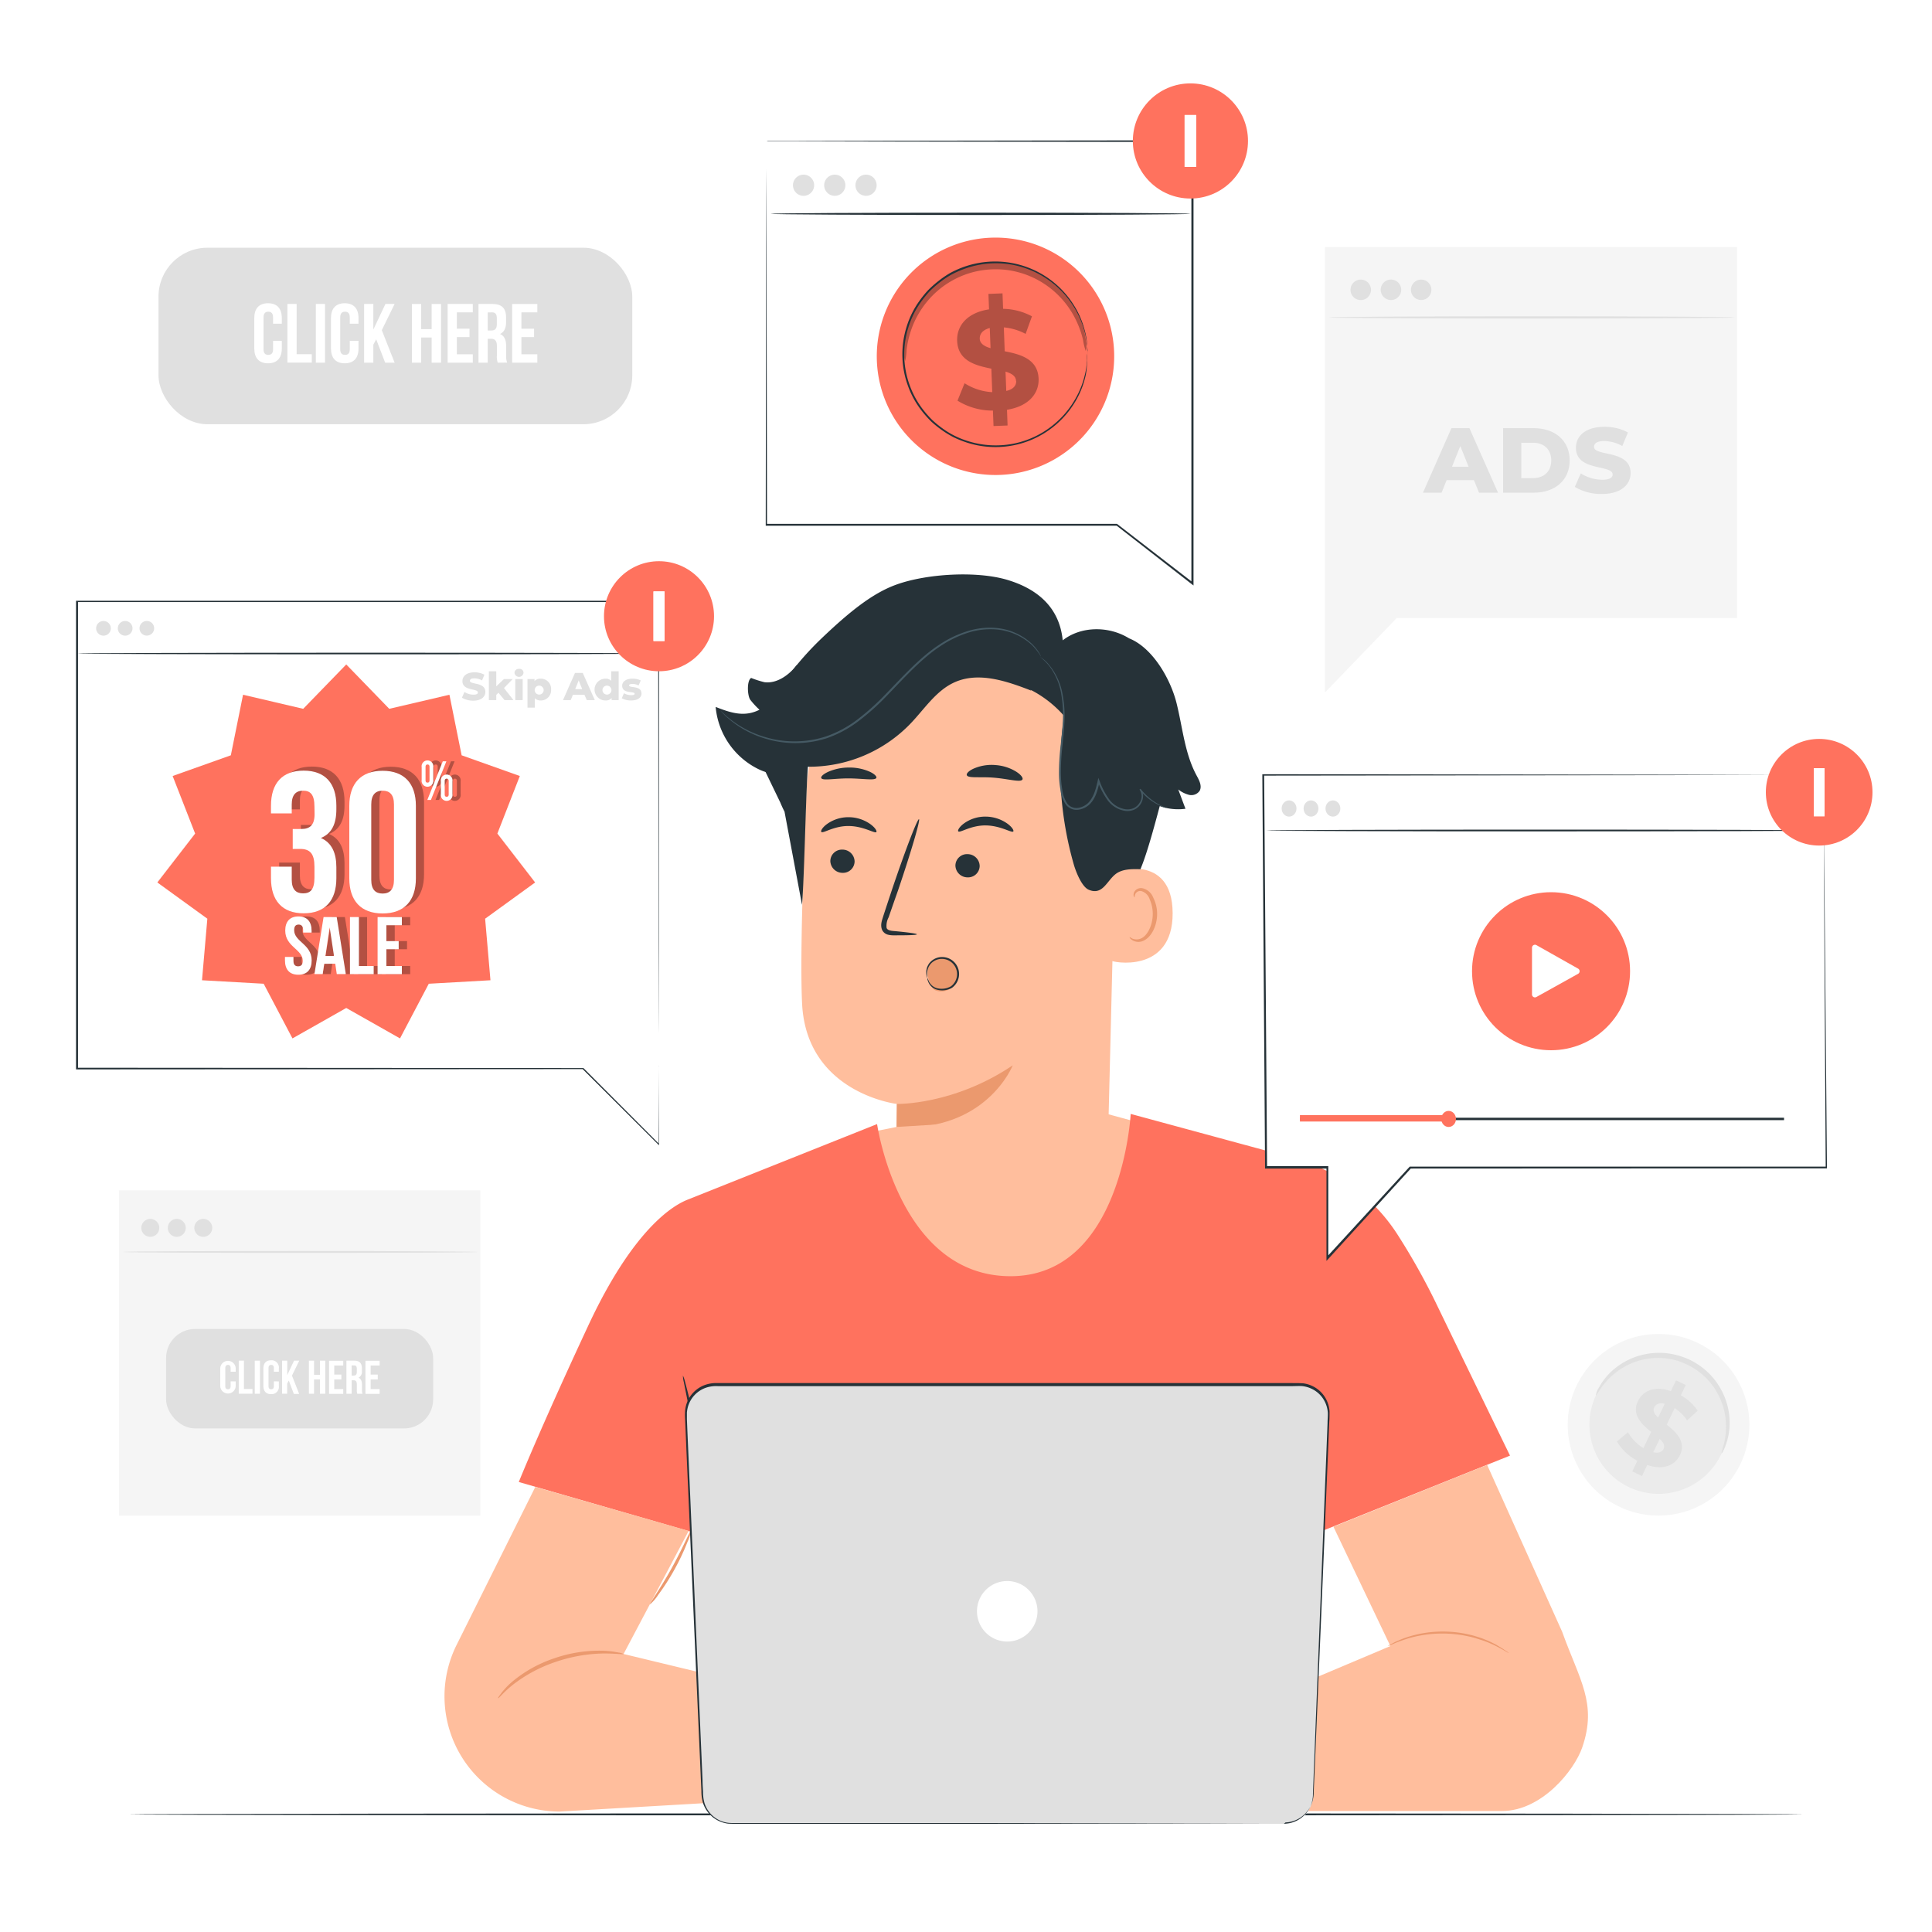 <svg class="animated" id="freepik_stories-online-ads" xmlns="http://www.w3.org/2000/svg" viewBox="0 0 500 500" version="1.1" xmlns:xlink="http://www.w3.org/1999/xlink" xmlns:svgjs="http://svgjs.com/svgjs"><style>svg#freepik_stories-online-ads:not(.animated) .animable {opacity: 0;}svg#freepik_stories-online-ads.animated #freepik--ad-3--inject-182 {animation: 1.5s Infinite  linear floating;animation-delay: 0s;}svg#freepik_stories-online-ads.animated #freepik--ad-2--inject-182 {animation: 1.5s Infinite  linear floating;animation-delay: 0s;}svg#freepik_stories-online-ads.animated #freepik--ad-1--inject-182 {animation: 1.5s Infinite  linear floating;animation-delay: 0s;}            @keyframes floating {                0% {                    opacity: 1;                    transform: translateY(0px);                }                50% {                    transform: translateY(-10px);                }                100% {                    opacity: 1;                    transform: translateY(0px);                }            }        </style><g id="freepik--background-complete--inject-182" class="animable" style="transform-origin: 241.757px 228.085px;"><rect x="30.78" y="308.06" width="93.51" height="84.19" style="fill: rgb(245, 245, 245); transform-origin: 77.535px 350.155px;" id="elmqv2m0ko5y" class="animable"></rect><rect x="42.98" y="343.93" width="69.12" height="25.75" rx="7.53" style="fill: rgb(224, 224, 224); transform-origin: 77.54px 356.805px;" id="el47ctddqhd5y" class="animable"></rect><path d="M123.77,324c0,.14-20.61.25-46,.25s-46-.11-46-.25,20.61-.25,46-.25S123.77,323.9,123.77,324Z" style="fill: rgb(224, 224, 224); transform-origin: 77.77px 324px;" id="elbr6irh1yud9" class="animable"></path><path d="M41.22,317.77a2.32,2.32,0,1,1-2.32-2.32A2.32,2.32,0,0,1,41.22,317.77Z" style="fill: rgb(224, 224, 224); transform-origin: 38.9px 317.77px;" id="elxp2nwsxxhc8" class="animable"></path><path d="M48.07,317.77a2.32,2.32,0,1,1-2.31-2.32A2.31,2.31,0,0,1,48.07,317.77Z" style="fill: rgb(224, 224, 224); transform-origin: 45.75px 317.77px;" id="elbnds0daef84" class="animable"></path><path d="M54.93,317.77a2.32,2.32,0,1,1-2.32-2.32A2.32,2.32,0,0,1,54.93,317.77Z" style="fill: rgb(224, 224, 224); transform-origin: 52.61px 317.77px;" id="elgcw6cyfb3fd" class="animable"></path><path d="M61,357.51v1.13a2,2,0,1,1-4,0v-4.45a2,2,0,1,1,4,0V355H59.69v-.92c0-.61-.27-.84-.69-.84s-.7.23-.7.84v4.63c0,.61.27.83.7.83s.69-.22.69-.83v-1.22Z" style="fill: rgb(255, 255, 255); transform-origin: 59px 356.415px;" id="el4p2ec2z67z" class="animable"></path><path d="M61.79,352.14h1.34v7.33h2.21v1.23H61.79Z" style="fill: rgb(255, 255, 255); transform-origin: 63.565px 356.42px;" id="elt9ydp72g03" class="animable"></path><path d="M65.93,352.14h1.35v8.56H65.93Z" style="fill: rgb(255, 255, 255); transform-origin: 66.605px 356.42px;" id="elfnic0r8zfnb" class="animable"></path><path d="M72.16,357.51v1.13a1.88,1.88,0,0,1-2,2.16c-1.32,0-2-.79-2-2.16v-4.45c0-1.37.68-2.15,2-2.15a1.88,1.88,0,0,1,2,2.15V355H70.88v-.92c0-.61-.26-.84-.69-.84s-.7.23-.7.84v4.63c0,.61.27.83.7.83s.69-.22.69-.83v-1.22Z" style="fill: rgb(255, 255, 255); transform-origin: 70.171px 356.42px;" id="elvhtgt5ylkw" class="animable"></path><path d="M74.74,357.29l-.42.78v2.63H73v-8.56h1.34v3.73l1.76-3.73h1.35L75.56,356l1.87,4.75H76.05Z" style="fill: rgb(255, 255, 255); transform-origin: 75.225px 356.445px;" id="elewj1fgadg8i" class="animable"></path><path d="M81.28,360.7H79.94v-8.56h1.34v3.67h1.53v-3.67h1.37v8.56H82.81V357H81.28Z" style="fill: rgb(255, 255, 255); transform-origin: 82.06px 356.42px;" id="elwh0ynuz9f8i" class="animable"></path><path d="M86.5,355.74h1.85V357H86.5v2.5h2.33v1.23H85.16v-8.56h3.67v1.22H86.5Z" style="fill: rgb(255, 255, 255); transform-origin: 86.995px 356.45px;" id="elcs9hy4hm9ns" class="animable"></path><path d="M92.47,360.7a2.74,2.74,0,0,1-.12-1.05V358.3c0-.79-.27-1.09-.88-1.09H91v3.49H89.66v-8.56h2c1.39,0,2,.64,2,2v.68a1.72,1.72,0,0,1-.88,1.74c.68.28.9.92.9,1.82v1.32a2.63,2.63,0,0,0,.14,1ZM91,353.36V356h.53c.5,0,.81-.22.81-.91v-.84c0-.61-.21-.88-.69-.88Z" style="fill: rgb(255, 255, 255); transform-origin: 91.74px 356.42px;" id="ele42o8hca8ol" class="animable"></path><path d="M95.92,355.74h1.85V357H95.92v2.5h2.33v1.23H94.58v-8.56h3.67v1.22H95.92Z" style="fill: rgb(255, 255, 255); transform-origin: 96.415px 356.45px;" id="ellx26x6um64" class="animable"></path><rect x="41.02" y="64.11" width="122.61" height="45.68" rx="12.66" style="fill: rgb(224, 224, 224); transform-origin: 102.325px 86.95px;" id="elvgodahefcr" class="animable"></rect><path d="M72.93,88.2v2c0,2.43-1.22,3.82-3.56,3.82s-3.56-1.39-3.56-3.82v-7.9c0-2.43,1.21-3.82,3.56-3.82s3.56,1.39,3.56,3.82v1.47H70.67V82.17c0-1.09-.48-1.5-1.24-1.5s-1.23.41-1.23,1.5v8.2c0,1.08.47,1.47,1.23,1.47s1.24-.39,1.24-1.47V88.2Z" style="fill: rgb(255, 255, 255); transform-origin: 69.37px 86.25px;" id="ela8bzt9kzroo" class="animable"></path><path d="M74.38,78.67h2.39v13h3.92v2.17H74.38Z" style="fill: rgb(255, 255, 255); transform-origin: 77.535px 86.255px;" id="eli6xbjgm4sb" class="animable"></path><path d="M81.74,78.67h2.38V93.86H81.74Z" style="fill: rgb(255, 255, 255); transform-origin: 82.93px 86.265px;" id="ely5vxenhy2r" class="animable"></path><path d="M92.78,88.2v2c0,2.43-1.21,3.82-3.56,3.82s-3.56-1.39-3.56-3.82v-7.9c0-2.43,1.22-3.82,3.56-3.82s3.56,1.39,3.56,3.82v1.47H90.52V82.17c0-1.09-.47-1.5-1.23-1.5s-1.24.41-1.24,1.5v8.2c0,1.08.48,1.47,1.24,1.47s1.23-.39,1.23-1.47V88.2Z" style="fill: rgb(255, 255, 255); transform-origin: 89.22px 86.25px;" id="elzpxo75r72ec" class="animable"></path><path d="M97.36,87.81l-.74,1.39v4.66H94.23V78.67h2.39v6.62l3.13-6.62h2.38l-3.32,6.77,3.32,8.42H99.68Z" style="fill: rgb(255, 255, 255); transform-origin: 98.18px 86.265px;" id="el7s53c56lcki" class="animable"></path><path d="M109,93.86h-2.39V78.67H109v6.51h2.71V78.67h2.43V93.86h-2.43V87.35H109Z" style="fill: rgb(255, 255, 255); transform-origin: 110.375px 86.265px;" id="el3zb4n8lu23s" class="animable"></path><path d="M118.23,85.07h3.28v2.17h-3.28v4.45h4.13v2.17h-6.51V78.67h6.51v2.17h-4.13Z" style="fill: rgb(255, 255, 255); transform-origin: 119.105px 86.265px;" id="el5i5zvic7j27" class="animable"></path><path d="M128.82,93.86A4.63,4.63,0,0,1,128.6,92V89.61c0-1.41-.47-1.93-1.56-1.93h-.82v6.18h-2.39V78.67h3.6c2.48,0,3.54,1.15,3.54,3.5v1.19c0,1.56-.5,2.58-1.56,3.08,1.19.5,1.58,1.65,1.58,3.23V92a4.44,4.44,0,0,0,.26,1.84Zm-2.6-13v4.67h.93c.89,0,1.43-.39,1.43-1.61V82.4c0-1.08-.37-1.56-1.21-1.56Z" style="fill: rgb(255, 255, 255); transform-origin: 127.54px 86.265px;" id="el3wffhsfky5l" class="animable"></path><path d="M134.94,85.07h3.28v2.17h-3.28v4.45h4.12v2.17h-6.51V78.67h6.51v2.17h-4.12Z" style="fill: rgb(255, 255, 255); transform-origin: 135.805px 86.265px;" id="elnmt7yzc9sc" class="animable"></path><polygon points="342.91 63.92 342.91 159.94 342.91 179.21 361.48 159.94 449.55 159.94 449.55 63.92 342.91 63.92" style="fill: rgb(245, 245, 245); transform-origin: 396.23px 121.565px;" id="el1vpl4gjo5xb" class="animable"></polygon><path d="M449,82.15c0,.16-23.51.29-52.5.29s-52.5-.13-52.5-.29,23.5-.29,52.5-.29S449,82,449,82.15Z" style="fill: rgb(224, 224, 224); transform-origin: 396.5px 82.15px;" id="elkiguoif07ji" class="animable"></path><path d="M354.81,75a2.65,2.65,0,1,1-2.65-2.64A2.65,2.65,0,0,1,354.81,75Z" style="fill: rgb(224, 224, 224); transform-origin: 352.16px 75.01px;" id="el3xb7nxjsemb" class="animable"></path><path d="M362.63,75A2.65,2.65,0,1,1,360,72.35,2.65,2.65,0,0,1,362.63,75Z" style="fill: rgb(224, 224, 224); transform-origin: 359.98px 75px;" id="elml007vhbjn9" class="animable"></path><path d="M370.44,75a2.64,2.64,0,1,1-2.64-2.64A2.65,2.65,0,0,1,370.44,75Z" style="fill: rgb(224, 224, 224); transform-origin: 367.8px 75px;" id="el0tpad64owrs9" class="animable"></path><path d="M381.46,124.27h-7.07l-1.31,3.24h-4.82l7.37-16.7h4.66l7.4,16.7h-4.92Zm-1.39-3.49-2.15-5.34-2.14,5.34Z" style="fill: rgb(224, 224, 224); transform-origin: 377.975px 119.16px;" id="elybemox0234b" class="animable"></path><path d="M389,110.81h7.9c5.54,0,9.33,3.22,9.33,8.35s-3.79,8.35-9.33,8.35H389Zm7.71,12.93c2.84,0,4.75-1.69,4.75-4.58s-1.91-4.58-4.75-4.58h-3v9.16Z" style="fill: rgb(224, 224, 224); transform-origin: 397.615px 119.16px;" id="el82qq23g0wjl" class="animable"></path><path d="M407.56,126l1.55-3.49a10.53,10.53,0,0,0,5.52,1.65c1.95,0,2.72-.55,2.72-1.36,0-2.65-9.5-.71-9.5-6.92,0-3,2.43-5.42,7.4-5.42a12.46,12.46,0,0,1,6.06,1.46l-1.46,3.51a9.85,9.85,0,0,0-4.63-1.29c-2,0-2.69.67-2.69,1.5,0,2.56,9.47.65,9.47,6.8,0,2.91-2.43,5.4-7.4,5.4A13.16,13.16,0,0,1,407.56,126Z" style="fill: rgb(224, 224, 224); transform-origin: 414.78px 119.151px;" id="elez41optmn4" class="animable"></path><path d="M450.28,379.17a23.5,23.5,0,1,1-10.56-31.46A23.47,23.47,0,0,1,450.28,379.17Z" style="fill: rgb(245, 245, 245); transform-origin: 429.229px 368.736px;" id="ellzikjjwsis" class="animable"></path><path d="M445.28,376.68a17.91,17.91,0,1,1-8-24A17.89,17.89,0,0,1,445.28,376.68Z" style="fill: rgb(235, 235, 235); transform-origin: 429.255px 368.69px;" id="elcwlmgeqrx0h" class="animable"></path><path d="M445.52,376.17a11,11,0,0,1,.54-2.13,18.58,18.58,0,0,0-.06-9.81,18,18,0,0,0-1.84-4.22,16.93,16.93,0,0,0-3.2-3.92,16.41,16.41,0,0,0-2.11-1.66,18.2,18.2,0,0,0-2.41-1.35,18.42,18.42,0,0,0-2.59-1,17.72,17.72,0,0,0-2.63-.52,16.26,16.26,0,0,0-2.59-.12,16.67,16.67,0,0,0-2.48.24,18.25,18.25,0,0,0-4.4,1.35,18.41,18.41,0,0,0-7.48,6.33c-.8,1.15-1.18,1.84-1.28,1.8a5.3,5.3,0,0,1,.82-2.08,16.7,16.7,0,0,1,3.88-4.73,18,18,0,0,1,8.23-3.91,17.74,17.74,0,0,1,2.66-.31,17.46,17.46,0,0,1,2.79.09,17.79,17.79,0,0,1,2.84.55,20.41,20.41,0,0,1,2.8,1,18.78,18.78,0,0,1,2.6,1.47,18.32,18.32,0,0,1,2.27,1.8,17.24,17.24,0,0,1,1.88,2.06,16.56,16.56,0,0,1,1.49,2.22,18.1,18.1,0,0,1,1.84,4.56,17.79,17.79,0,0,1,.54,4.24,16.59,16.59,0,0,1-1.06,6C446.05,375.55,445.6,376.21,445.52,376.17Z" style="fill: rgb(224, 224, 224); transform-origin: 430.31px 363.141px;" id="el9wq0xlvr8id" class="animable"></path><path d="M426.3,379.14,424.94,382l-2.5-1.21,1.31-2.74a13.17,13.17,0,0,1-5.28-5l2.85-2.4a11.26,11.26,0,0,0,4,4.12l2-4.19c-2.46-2-5.13-4.44-3.4-8,1.28-2.66,4.31-4,8.49-2.56l1.35-2.78,2.51,1.2L435,361.1a12.68,12.68,0,0,1,4.36,4l-2.74,2.49a11.34,11.34,0,0,0-3.22-3.16l-2.05,4.27c2.47,2,5.09,4.39,3.39,7.93C433.46,379.22,430.47,380.56,426.3,379.14Zm2.82-12.3,1.72-3.56c-1.48-.34-2.35.14-2.75,1S428.19,366,429.12,366.84Zm1.41,8.13c.42-.88-.07-1.71-1-2.6l-1.67,3.46C429.28,376.16,430.14,375.77,430.53,375Z" style="fill: rgb(224, 224, 224); transform-origin: 428.915px 369.62px;" id="elc5pwaao2x5p" class="animable"></path></g><g id="freepik--Desk--inject-182" class="animable" style="transform-origin: 250px 469.56px;"><path d="M466.76,469.56c0,.14-97.05.26-216.75.26s-216.77-.12-216.77-.26,97-.26,216.77-.26S466.76,469.41,466.76,469.56Z" style="fill: rgb(38, 50, 56); transform-origin: 250px 469.56px;" id="el6lle5b2ccdy" class="animable"></path></g><g id="freepik--Character--inject-182" class="animable" style="transform-origin: 263px 310.336px;"><path d="M288.89,208.4l-2.27,92.12c-.38,15.67-4.15,38.6-28.89,36.86h0c-21.35-3.12-26.29-23.63-25.91-38.25.18-6.93.31-12.71.28-13.43,0,0-23.4-2.78-24.52-26-.54-11.24.22-34.47,1.16-55.49a43.36,43.36,0,0,1,41.78-41.37l2.24-.08C277,163.27,290.1,184.17,288.89,208.4Z" style="fill: rgb(255, 190, 157); transform-origin: 248.184px 250.117px;" id="el5p9s43rwiw" class="animable"></path><path d="M232.1,285.7s14.69.34,30-10c0,0-6.78,17.26-30.07,16Z" style="fill: rgb(235, 153, 110); transform-origin: 247.065px 283.733px;" id="elc38xh9rm3gr" class="animable"></path><path d="M248,215.15c.44.49,3.2-1.57,7.09-1.53s6.71,2,7.14,1.57c.21-.22-.24-1.09-1.47-2a9.78,9.78,0,0,0-5.72-1.85,9.37,9.37,0,0,0-5.64,1.82C248.21,214.06,247.8,214.93,248,215.15Z" style="fill: rgb(38, 50, 56); transform-origin: 255.116px 213.296px;" id="eltflrsegk5x" class="animable"></path><path d="M247.26,224a3.14,3.14,0,0,0,3.14,3.06,3,3,0,0,0,3.14-2.95,3.14,3.14,0,0,0-3.14-3.06A3,3,0,0,0,247.26,224Z" style="fill: rgb(38, 50, 56); transform-origin: 250.4px 224.055px;" id="elvn7tper2cgr" class="animable"></path><path d="M237.29,241.8c0-.2-2.23-.5-5.84-.84-.92-.06-1.79-.21-2-.82a4.69,4.69,0,0,1,.52-2.73c.78-2.24,1.59-4.59,2.45-7,3.39-10,5.81-18.27,5.41-18.4s-3.49,7.89-6.88,17.92q-1.23,3.7-2.34,7.09c-.3,1.05-.86,2.25-.34,3.6a2.31,2.31,0,0,0,1.55,1.28,6,6,0,0,0,1.56.16C235,242.07,237.28,242,237.29,241.8Z" style="fill: rgb(38, 50, 56); transform-origin: 232.965px 227.035px;" id="el5itp1nl8xdm" class="animable"></path><path d="M250.21,200.61c.34.88,3.48.34,7.19.67s6.75,1.26,7.21.45c.21-.39-.34-1.2-1.58-2a11.73,11.73,0,0,0-5.39-1.73,11.61,11.61,0,0,0-5.58.88C250.72,199.47,250.06,200.19,250.21,200.61Z" style="fill: rgb(38, 50, 56); transform-origin: 257.421px 200.003px;" id="elbrwmr48hbbv" class="animable"></path><path d="M212.55,201.38c.38.72,3.44.05,7.12.07s6.7.61,7.12-.11c.18-.34-.4-1-1.66-1.6a12.82,12.82,0,0,0-5.4-1.1,13.34,13.34,0,0,0-5.45,1.13C213,200.38,212.38,201,212.55,201.38Z" style="fill: rgb(38, 50, 56); transform-origin: 219.672px 200.176px;" id="el2t23lm1k9sf" class="animable"></path><path d="M287.6,225.7c.4-.19,15.82-5.3,15.88,10.62s-15.93,12.7-16,12.24S287.6,225.7,287.6,225.7Z" style="fill: rgb(255, 190, 157); transform-origin: 295.472px 236.951px;" id="eleurnio0cju" class="animable"></path><path d="M292.36,242.51c.07,0,.28.19.74.41a2.8,2.8,0,0,0,2.08,0c1.68-.62,3.08-3.3,3.15-6.17a9.2,9.2,0,0,0-.79-4,3.22,3.22,0,0,0-2.1-2.12,1.41,1.41,0,0,0-1.63.77c-.21.44-.11.76-.19.79s-.35-.27-.22-.92a1.72,1.72,0,0,1,.62-1,2.06,2.06,0,0,1,1.53-.42,3.91,3.91,0,0,1,2.91,2.46,9.39,9.39,0,0,1,1,4.44c-.09,3.21-1.72,6.21-4,6.89a3,3,0,0,1-2.54-.41C292.39,242.9,292.3,242.54,292.36,242.51Z" style="fill: rgb(235, 153, 110); transform-origin: 295.903px 236.796px;" id="elmr7c0w726y" class="animable"></path><path d="M309.7,200.74c-3.11-5.73-3.63-12.45-5.21-18.77s-6.22-14.35-12.27-16.76c-5.35-3.31-12.53-3.15-17.19.51-.82-8.31-6.26-13.2-14.24-15.62s-21-1.63-28.82,1.2c-6.07,2.18-12,6.9-19.33,13.89a78.35,78.35,0,0,0-8.48,9.53l-7.81,21.39,5.59,11.58c.33.79.67,1.57,1.09,2.35v0l4.53,24.13c.59-6.51,1-29.23,1.53-35.74a36.45,36.45,0,0,0,26.39-11c3.71-3.82,6.69-8.66,11.55-10.85,6.26-2.81,13.5-.32,19.9,2.17l-.27-.26a29.12,29.12,0,0,1,8.74,6.81,90.62,90.62,0,0,0,2.5,38.44c.54,1.87,2.06,5.75,3.85,6.52,3.52,1.51,4.61-2.09,6.83-3.94,1.64-1.37,4-1.46,6.56-1.36,1.65-3.91,3.45-10.54,5-16.34a14.35,14.35,0,0,0,6.66.69q-.94-2.49-1.87-5a7.54,7.54,0,0,0,2.8,1.4,2.6,2.6,0,0,0,2.76-1.08C311.12,203.37,310.35,201.94,309.7,200.74Z" style="fill: rgb(38, 50, 56); transform-origin: 253.537px 191.416px;" id="elsmgendshdz" class="animable"></path><path d="M269.19,170a19.25,19.25,0,0,1,2.25,2.22,16.55,16.55,0,0,1,3.28,7.83,29.9,29.9,0,0,1,.37,5.91c-.07,2.14-.33,4.42-.58,6.82a61.51,61.51,0,0,0-.45,7.6,25.38,25.38,0,0,0,.37,4,8.37,8.37,0,0,0,1.49,3.95,3.49,3.49,0,0,0,3.23,1.22,5.22,5.22,0,0,0,3-1.55c1.56-1.69,2-3.88,2.45-5.82l-.49.05a19.93,19.93,0,0,0,2.64,5,6.94,6.94,0,0,0,4.42,2.62,4.46,4.46,0,0,0,2.41-.33,3.81,3.81,0,0,0,1.68-1.54,4,4,0,0,0,.57-2,2.86,2.86,0,0,0-.68-1.83l-.25.21a14.8,14.8,0,0,0,4.84,3.92,14,14,0,0,0,1.52.66,3.39,3.39,0,0,0,.55.16,2,2,0,0,0-.51-.24c-.34-.16-.85-.38-1.47-.73a15.5,15.5,0,0,1-4.67-4l-.26.21a3,3,0,0,1,0,3.45,3.52,3.52,0,0,1-1.52,1.36,4,4,0,0,1-2.18.27,6.43,6.43,0,0,1-4.1-2.49,19.2,19.2,0,0,1-2.54-4.85l-.31-.76-.18.8c-.44,1.93-.92,4-2.34,5.56a4.71,4.71,0,0,1-2.69,1.39,3,3,0,0,1-2.74-1,7.88,7.88,0,0,1-1.38-3.7,26.5,26.5,0,0,1-.37-3.94,61.12,61.12,0,0,1,.42-7.54c.24-2.4.48-4.69.53-6.86a29,29,0,0,0-.45-6,16.37,16.37,0,0,0-3.49-7.9A9.39,9.39,0,0,0,269.19,170Z" style="fill: rgb(69, 90, 100); transform-origin: 285.5px 189.947px;" id="elvkrecebiyo" class="animable"></path><path d="M212.56,215.3c.44.49,3.2-1.57,7.09-1.53s6.71,2,7.14,1.57c.21-.22-.24-1.09-1.47-2a9.75,9.75,0,0,0-5.71-1.85,9.45,9.45,0,0,0-5.65,1.82C212.76,214.21,212.34,215.09,212.56,215.3Z" style="fill: rgb(38, 50, 56); transform-origin: 219.672px 213.446px;" id="elvsu473nkxf" class="animable"></path><path d="M214.89,222.83a3.15,3.15,0,0,0,3.15,3.06,3,3,0,0,0,3.13-2.95,3.14,3.14,0,0,0-3.14-3.06A3,3,0,0,0,214.89,222.83Z" style="fill: rgb(38, 50, 56); transform-origin: 218.03px 222.885px;" id="ele5zs5hhk7vg" class="animable"></path><path d="M206.21,172.12c-2,2.56-5.14,4.86-8.38,4.43a24.56,24.56,0,0,1-3.43-1.1c-1.16.66-1,4.55-.23,5.65a21,21,0,0,0,2.38,2.58c-3.87,1.95-7.31.86-11.34-.73a19.93,19.93,0,0,0,11.45,16.28c2,.91,4.5,1.44,6.4.28,1.67-1,2.39-3,2.93-4.93a87.41,87.41,0,0,0,3.38-21.25Z" style="fill: rgb(38, 50, 56); transform-origin: 197.29px 186.147px;" id="elni25jaglv9j" class="animable"></path><path d="M240.66,249.61a3.21,3.21,0,0,1,2.78-1.68c1.08,0,2-.1,2.79.65a5.06,5.06,0,0,1,1.11,5.71,4.19,4.19,0,0,1-5.27,2c-1.89-.87-2.64-5.74-1.33-7.36" style="fill: rgb(235, 153, 110); transform-origin: 243.931px 252.253px;" id="elp76s5fnl81g" class="animable"></path><path d="M240,253.08a7.88,7.88,0,0,1,.41.91,3.3,3.3,0,0,0,1.93,1.71,4.85,4.85,0,0,0,3.77-.45,3.94,3.94,0,0,0-1.93-7.07,3.87,3.87,0,0,0-3.44,1.41,3.92,3.92,0,0,0-.8,2.48c0,.64.11,1,.06,1s-.05-.08-.11-.25a3.46,3.46,0,0,1-.15-.75,3.89,3.89,0,0,1,.71-2.71,4.18,4.18,0,0,1,3.78-1.66,4.39,4.39,0,0,1,2.13,7.95,5.16,5.16,0,0,1-4.15.39,3.43,3.43,0,0,1-2-2,2.75,2.75,0,0,1-.21-.74C240,253.17,240,253.08,240,253.08Z" style="fill: rgb(38, 50, 56); transform-origin: 243.962px 251.992px;" id="elhffp10s76b7" class="animable"></path><path d="M269.37,169.89a14.66,14.66,0,0,0-2.36-3,15.5,15.5,0,0,0-9.34-4,19,19,0,0,0-7.05.83,28.35,28.35,0,0,0-7.36,3.58c-4.85,3.21-9.14,8-13.83,12.85a61.46,61.46,0,0,1-7.36,6.56,29.38,29.38,0,0,1-8.1,4.34,26.65,26.65,0,0,1-15.4.25,26.16,26.16,0,0,1-9.31-4.72L188,185.52c-.36-.31-.62-.62-.85-.85l-.51-.54c-.11-.12-.17-.19-.16-.2l.2.16.54.5c.24.22.52.52.88.82l1.26,1a26.88,26.88,0,0,0,9.28,4.52,26.48,26.48,0,0,0,15.15-.35,29.16,29.16,0,0,0,8-4.29,63.62,63.62,0,0,0,7.29-6.51c4.67-4.8,9-9.65,13.94-12.89a28.25,28.25,0,0,1,7.5-3.59,19.33,19.33,0,0,1,7.21-.79,15.48,15.48,0,0,1,9.44,4.23,11.82,11.82,0,0,1,1.77,2.23c.14.27.26.48.35.65S269.38,169.88,269.37,169.89Z" style="fill: rgb(69, 90, 100); transform-origin: 227.927px 177.382px;" id="elt7mr07xdxf" class="animable"></path><polygon points="223.18 293.41 232 291.66 286.56 288.29 298.19 291.46 296.66 319.78 270.37 336.55 244.87 336.04 228.83 321.44 225.28 306.95 223.18 293.41" style="fill: rgb(255, 190, 157); transform-origin: 260.685px 312.42px;" id="el22kfjkfu1ii" class="animable"></polygon><path d="M372,338a171.71,171.71,0,0,0-10.48-18.74,46.76,46.76,0,0,0-26.9-19.59l-42-11.39s-2.18,42-31.09,42-34.54-39.37-34.54-39.37l-48.65,19.41c-1.67.65-12.95,4.55-26.08,32.7-12.5,26.81-18,40.52-18,40.52L184.32,398l3.13,45.07-1.06,25.74,152.09-.34-.85-29.42.64-45.11,1.9,3.07,50.62-20.3S384.27,363.35,372,338Z" style="fill: rgb(255, 114, 94); transform-origin: 262.525px 378.545px;" id="el9i8wdhc56o" class="animable"></path><path d="M339,365.24c.23,0,.09,16.3-.3,36.4S337.85,438,337.63,438s-.09-16.3.3-36.4S338.82,365.24,339,365.24Z" style="fill: rgb(38, 50, 56); transform-origin: 338.317px 401.62px;" id="el0y55ytzz4qei" class="animable"></path><path d="M176.74,356a7.11,7.11,0,0,1,.56,1.67c.3,1.09.71,2.68,1.19,4.64.95,3.94,2.13,9.4,3.23,15.48s1.88,11.62,2.36,15.63c.24,2,.42,3.64.51,4.77a7.85,7.85,0,0,1,.06,1.76,7,7,0,0,1-.38-1.72c-.2-1.29-.45-2.87-.75-4.73-.62-4-1.51-9.5-2.6-15.57s-2.18-11.53-3-15.49c-.37-1.85-.68-3.42-.94-4.7A7.88,7.88,0,0,1,176.74,356Z" style="fill: rgb(38, 50, 56); transform-origin: 180.707px 377.975px;" id="elpj1xlf0p4lm" class="animable"></path><path d="M138.54,384.81l-20.38,40.91a29.84,29.84,0,0,0-3.09,14.74h0a29.82,29.82,0,0,0,29.78,28.37l58.44-3.39,2.56-26.66-44.47-10.73,16.85-31.86Z" style="fill: rgb(255, 190, 157); transform-origin: 160.442px 426.82px;" id="elf3cslurfry9" class="animable"></path><path d="M161.38,428.05c0,.19-2-.15-5.25-.13a40.44,40.44,0,0,0-12.33,2.18,37.53,37.53,0,0,0-11,5.86c-2.52,2-3.72,3.63-3.86,3.53s.21-.48.74-1.23a19.8,19.8,0,0,1,2.66-2.85,33.45,33.45,0,0,1,11.18-6.27,35.5,35.5,0,0,1,12.66-1.93,23.79,23.79,0,0,1,3.86.46A4.23,4.23,0,0,1,161.38,428.05Z" style="fill: rgb(235, 153, 110); transform-origin: 145.145px 433.344px;" id="elhfs7kr05ex4" class="animable"></path><path d="M178.94,395.87a11.28,11.28,0,0,1-1,3.13,58.82,58.82,0,0,1-3.35,7.12,58.11,58.11,0,0,1-4.25,6.63,11.14,11.14,0,0,1-2.14,2.47c-.19-.14,2.75-4.15,5.69-9.49S178.72,395.79,178.94,395.87Z" style="fill: rgb(235, 153, 110); transform-origin: 173.566px 405.544px;" id="el3p7j4j3ji8u" class="animable"></path><path d="M388.71,468.69H320.09v-25.9L359.83,426l-14.74-30.89,39.78-16,19.42,43.2c4.51,12.55,9.12,18.51,5.19,29.93C407.44,458.17,399,468.69,388.71,468.69Z" style="fill: rgb(255, 190, 157); transform-origin: 365.528px 423.9px;" id="el8x2160htowc" class="animable"></path><path d="M194.41,437.23h11.44s25.81-9.33,31.12-8.44c4.78.8,22.29,12.43,25.72,14.73a2.23,2.23,0,0,1,.83,1.06h0a3.76,3.76,0,0,1-2.09,4.77l-.36.15.15.52a6.32,6.32,0,0,1,.27,2.09,2.52,2.52,0,0,1-4.69,1.09l.66,1.17a2.87,2.87,0,0,1,.36,1.57l-.06,1.07a2.87,2.87,0,0,1-2,2.57h0a2.87,2.87,0,0,1-3-.79c-2.22-2.44-7-7.33-10.26-7.87a75,75,0,0,0-10.59-.54,3.61,3.61,0,0,0-3.34,2.3h0c1.93.14,15.34,7.13,20.09,9.63a5.09,5.09,0,0,1,2.76,3.83c.17,1.48-.58,3-3.52,2.35-6.3-1.47-17.65-6.69-17.65-6.69s-5.86-1.67-9.65,1c-5.34,3.77-7.78,5.15-12.36,3.63a38.86,38.86,0,0,1-8-3.7l-9-.9S182.74,440.5,194.41,437.23Z" style="fill: rgb(255, 190, 157); transform-origin: 226.001px 448.687px;" id="elul3xx4xx8lm" class="animable"></path><path d="M228.5,441.59c0,.1,1.83-.48,4.85-.68a25,25,0,0,1,20.86,8.91,47.49,47.49,0,0,1,2.87,4,5.41,5.41,0,0,0-.57-1.2,22,22,0,0,0-2-3,24.27,24.27,0,0,0-21.16-9,20.64,20.64,0,0,0-3.56.61A5.67,5.67,0,0,0,228.5,441.59Z" style="fill: rgb(235, 153, 110); transform-origin: 242.79px 447.169px;" id="els9bsaiwe5nc" class="animable"></path><path d="M231.23,435.32a21.42,21.42,0,0,1,5.05-.88A22,22,0,0,1,248,437.76a47,47,0,0,1,9.46,8l2.6,2.75a7.37,7.37,0,0,0,1,1,8.68,8.68,0,0,0-.85-1.1c-.57-.69-1.41-1.68-2.48-2.87a43.76,43.76,0,0,0-9.47-8.19,21.47,21.47,0,0,0-12-3.25,14.2,14.2,0,0,0-3.75.69,8.54,8.54,0,0,0-1,.37C231.33,435.24,231.22,435.3,231.23,435.32Z" style="fill: rgb(235, 153, 110); transform-origin: 246.145px 441.8px;" id="el5zotixyztky" class="animable"></path><path d="M336.85,438H325.4s-25.81-9.33-31.12-8.44c-4.78.8-22.29,12.43-25.72,14.73a2.23,2.23,0,0,0-.83,1.06h0a3.77,3.77,0,0,0,2.09,4.77l.36.15-.15.52a6.25,6.25,0,0,0-.27,2.09,2.52,2.52,0,0,0,4.69,1.09l-.66,1.17a3,3,0,0,0-.36,1.57l.06,1.06a2.84,2.84,0,0,0,2,2.57h0a2.85,2.85,0,0,0,3-.78c2.22-2.45,7-7.34,10.26-7.88a76.58,76.58,0,0,1,10.6-.53,3.61,3.61,0,0,1,3.33,2.3h0c-1.93.13-15.34,7.13-20.09,9.63a5.08,5.08,0,0,0-2.76,3.82c-.17,1.49.58,3.05,3.52,2.36,6.3-1.47,17.65-6.69,17.65-6.69s5.86-1.68,9.65,1c5.34,3.77,7.78,5.15,12.36,3.63a38.54,38.54,0,0,0,8-3.7l9-.9S348.52,441.3,336.85,438Z" style="fill: rgb(255, 190, 157); transform-origin: 305.254px 449.464px;" id="ela5h05k3ukw" class="animable"></path><path d="M302.75,442.39c0,.1-1.83-.48-4.85-.67A25,25,0,0,0,277,450.63c-2,2.31-2.79,4-2.87,4a5.76,5.76,0,0,1,.57-1.19,22,22,0,0,1,2-3,24.27,24.27,0,0,1,21.16-9,21.85,21.85,0,0,1,3.56.6A6.42,6.42,0,0,1,302.75,442.39Z" style="fill: rgb(235, 153, 110); transform-origin: 288.44px 447.984px;" id="elz9d96upn3q" class="animable"></path><path d="M300,436.12a21.42,21.42,0,0,0-5-.88,22.1,22.1,0,0,0-11.74,3.33,47.29,47.29,0,0,0-9.46,8l-2.6,2.76a7.37,7.37,0,0,1-1,1,8.25,8.25,0,0,1,.85-1.11c.57-.68,1.41-1.67,2.49-2.86a43.44,43.44,0,0,1,9.46-8.19,21.48,21.48,0,0,1,12-3.25,14.19,14.19,0,0,1,3.74.69,7,7,0,0,1,1,.37A1,1,0,0,1,300,436.12Z" style="fill: rgb(235, 153, 110); transform-origin: 285.1px 442.62px;" id="elmkkdd4nrrl" class="animable"></path><path d="M390.48,427.8c-.06.09-1.55-1-4.25-2.25-.67-.3-1.41-.63-2.24-.91s-1.7-.56-2.64-.83a31.68,31.68,0,0,0-12.61-.73c-1,.17-1.88.3-2.72.53a22,22,0,0,0-2.33.65c-2.82.92-4.43,1.83-4.48,1.74a5.4,5.4,0,0,1,1.12-.67,9.76,9.76,0,0,1,1.37-.67,18.6,18.6,0,0,1,1.87-.75,21.93,21.93,0,0,1,2.35-.72,27.61,27.61,0,0,1,2.75-.58,30.29,30.29,0,0,1,12.8.73c.95.3,1.86.55,2.67.9a21,21,0,0,1,2.25,1c.69.31,1.26.67,1.78,1a12,12,0,0,1,1.28.83A5.76,5.76,0,0,1,390.48,427.8Z" style="fill: rgb(235, 153, 110); transform-origin: 374.845px 425.023px;" id="el7t17vpnw0ed" class="animable"></path><path d="M332.27,472H189.37a7.58,7.58,0,0,1-7.57-7.26l-4.29-98.35a7.58,7.58,0,0,1,7.57-7.92h151.2a7.59,7.59,0,0,1,7.58,7.9l-4,98.35A7.58,7.58,0,0,1,332.27,472Z" style="fill: rgb(224, 224, 224); transform-origin: 260.684px 415.235px;" id="el4ei2zrzfgl4" class="animable"></path><path d="M332.27,472a13.79,13.79,0,0,0,1.38-.16,7.44,7.44,0,0,0,3.59-1.78,7.6,7.6,0,0,0,2.55-5.85q.15-3.93.35-9.05c.54-13.62,1.31-33.32,2.27-57.67q.36-9.14.76-19.11c.13-3.32.27-6.71.4-10.16,0-.86.1-1.75.07-2.59a7.37,7.37,0,0,0-.59-2.47,7.27,7.27,0,0,0-3.47-3.68,7.54,7.54,0,0,0-2.5-.75c-.86-.07-1.79,0-2.7,0H294.06l-104.82,0h-3.48a8.18,8.18,0,0,0-3.31.5,7.34,7.34,0,0,0-4.38,4.73,8.21,8.21,0,0,0-.3,1.63c0,.55,0,1.11,0,1.69.05,1.14.09,2.28.14,3.42l.3,6.81q.58,13.58,1.16,26.72c.76,17.52,1.49,34.41,2.19,50.51.09,2,.17,4,.26,6,0,1,.08,2,.13,3a10.34,10.34,0,0,0,.36,2.86,7.38,7.38,0,0,0,3.49,4.29,7.29,7.29,0,0,0,2.65.85c.91.1,1.89.05,2.84.06h22.21l39.86,0,57.71.08,15.69.05,4.08,0,1.39,0-1.39,0-4.08,0-15.69,0-57.71.08-39.86,0H191.33c-1,0-1.9,0-2.9-.06a7.83,7.83,0,0,1-6.53-5.46,10.88,10.88,0,0,1-.38-3c-.05-1-.09-2-.14-3q-.12-3-.26-6c-.71-16.1-1.45-33-2.22-50.51q-.57-13.14-1.17-26.72c-.1-2.26-.19-4.53-.29-6.81l-.15-3.42a16.74,16.74,0,0,1,0-1.74,8.68,8.68,0,0,1,.31-1.75,7.85,7.85,0,0,1,4.69-5.06,8.76,8.76,0,0,1,3.5-.54h3.48l104.82,0h40.32c.92,0,1.81,0,2.75.05a7.83,7.83,0,0,1,2.64.79,7.68,7.68,0,0,1,3.67,3.91,7.9,7.9,0,0,1,.62,2.61c0,.91,0,1.75-.07,2.62q-.21,5.19-.42,10.17-.42,10-.8,19.11c-1,24.34-1.85,44-2.43,57.66q-.22,5.11-.39,9a7.73,7.73,0,0,1-2.64,5.92,7.51,7.51,0,0,1-3.65,1.76,7.3,7.3,0,0,1-1,.1Z" style="fill: rgb(38, 50, 56); transform-origin: 260.679px 414.969px;" id="elvmi4xtwqm3" class="animable"></path><path d="M268.5,417a7.83,7.83,0,1,1-7.83-7.83A7.84,7.84,0,0,1,268.5,417Z" style="fill: rgb(255, 255, 255); transform-origin: 260.67px 417px;" id="elatnoii47bz" class="animable"></path></g><g id="freepik--ad-3--inject-182" class="animable animator-active" style="transform-origin: 405.645px 258.775px;"><polygon points="471.9 200.6 326.92 200.6 327.66 302.17 343.5 302.17 343.5 325.65 364.95 302.17 472.64 302.17 471.9 200.6" style="fill: rgb(255, 255, 255); transform-origin: 399.78px 263.125px;" id="el2jh426j2czd" class="animable"></polygon><path d="M471.9,200.61s0,.6,0,1.79,0,3,.06,5.3c0,4.67.11,11.53.2,20.33.15,17.65.37,43.06.65,74.13v.21h-.21L365,302.42l.18-.08-21.44,23.49-.45.49V302.17l.26.26H327.4v-.26c-.25-36.58-.49-71.06-.71-101.56v-.24h.23l104.92.12,29.59.06,7.81,0h2l.66,0h-2.71l-7.86,0-29.64.06-104.77.12.24-.24c.23,30.5.49,65,.76,101.56l-.26-.25h16.1v23.74l-.45-.17L364.76,302l.07-.08H365l107.69,0-.2.21c-.18-31-.33-56.39-.43-74-.05-8.82-.08-15.7-.1-20.38,0-2.34,0-4.12,0-5.34S471.9,200.61,471.9,200.61Z" style="fill: rgb(38, 50, 56); transform-origin: 399.75px 263.345px;" id="el1zikee0m4f" class="animable"></path><path d="M471.16,214.93c0,.12-32.12.23-71.74.23s-71.76-.11-71.76-.23,32.12-.23,71.76-.23S471.16,214.8,471.16,214.93Z" style="fill: rgb(38, 50, 56); transform-origin: 399.41px 214.93px;" id="elegz10m1rl8t" class="animable"></path><ellipse cx="333.61" cy="209.24" rx="1.92" ry="2.1" style="fill: rgb(224, 224, 224); transform-origin: 333.61px 209.24px;" id="el2ensrq4jvxu" class="animable"></ellipse><ellipse cx="339.29" cy="209.24" rx="1.92" ry="2.1" style="fill: rgb(224, 224, 224); transform-origin: 339.29px 209.24px;" id="el2tdmv6p9mbg" class="animable"></ellipse><ellipse cx="344.96" cy="209.24" rx="1.92" ry="2.1" style="fill: rgb(224, 224, 224); transform-origin: 344.96px 209.24px;" id="el4ke0bkmg31q" class="animable"></ellipse><circle cx="401.41" cy="251.35" r="20.45" style="fill: rgb(255, 114, 94); transform-origin: 401.41px 251.35px;" id="elsf718dblke" class="animable"></circle><path d="M396.48,257.33V245.27a.77.77,0,0,1,1.15-.67l10.78,6.08a.77.77,0,0,1,0,1.34l-10.79,6A.76.76,0,0,1,396.48,257.33Z" style="fill: rgb(255, 255, 255); transform-origin: 402.64px 251.311px;" id="elr53w3mbwr9" class="animable"></path><rect x="336.52" y="289.27" width="125.19" height="0.62" style="fill: rgb(38, 50, 56); transform-origin: 399.115px 289.58px;" id="ellaat8tkqytr" class="animable"></rect><rect x="336.42" y="288.59" width="39.12" height="1.66" style="fill: rgb(255, 114, 94); transform-origin: 355.98px 289.42px;" id="el13do85brprjq" class="animable"></rect><ellipse cx="374.9" cy="289.58" rx="1.9" ry="2.08" style="fill: rgb(255, 114, 94); transform-origin: 374.9px 289.58px;" id="elzsp10awcepa" class="animable"></ellipse><circle cx="470.8" cy="205.03" r="13.8" style="fill: rgb(255, 114, 94); transform-origin: 470.8px 205.03px;" id="el68zjfq2psup" class="animable"></circle><g id="elqsbhggmvew"><rect x="469.41" y="198.81" width="2.78" height="12.44" style="fill: rgb(255, 255, 255); transform-origin: 470.8px 205.03px; transform: rotate(45deg);" class="animable"></rect></g><g id="el5z723oo4wim"><rect x="469.41" y="198.81" width="2.78" height="12.44" style="fill: rgb(255, 255, 255); transform-origin: 470.8px 205.03px; transform: rotate(-45deg);" class="animable"></rect></g></g><g id="freepik--ad-2--inject-182" class="animable" style="transform-origin: 263.661px 83.469px;"><polygon points="198.39 36.48 198.39 135.79 289.09 135.79 308.69 150.95 308.69 135.79 308.69 131.9 308.69 36.48 198.39 36.48" style="fill: rgb(255, 255, 255); transform-origin: 253.54px 93.715px;" id="elhxw2i14syqe" class="animable"></polygon><path d="M198.39,36.48h2l5.88,0,22.39-.06,80-.11h.22v.22c0,31.85,0,69.41,0,109.47v5.53l-.42-.32L288.93,136l.16.05-90.7,0h-.22v-.22c.05-30,.08-54.8.11-72.17,0-8.66,0-15.45.06-20.08,0-2.3,0-4.07,0-5.27s0-1.79,0-1.79,0,.64,0,1.84,0,3,0,5.31c0,4.64,0,11.45.05,20.12,0,17.34.07,42.14.11,72l-.21-.21,90.7,0h.09l.07.05,19.6,15.15-.42.21v-5c0-40.06,0-77.62,0-109.47l.23.23-79.88-.12-22.44-.05-5.93,0h-1.53Z" style="fill: rgb(38, 50, 56); transform-origin: 253.525px 93.92px;" id="eltsp6wfvp5l9" class="animable"></path><path d="M308.08,55.34c0,.16-24.32.3-54.3.3s-54.3-.14-54.3-.3,24.31-.3,54.3-.3S308.08,55.17,308.08,55.34Z" style="fill: rgb(38, 50, 56); transform-origin: 253.78px 55.34px;" id="eleea1jh2guvd" class="animable"></path><path d="M210.7,47.94A2.74,2.74,0,1,1,208,45.2,2.74,2.74,0,0,1,210.7,47.94Z" style="fill: rgb(224, 224, 224); transform-origin: 207.96px 47.94px;" id="ellxexy2xi52a" class="animable"></path><path d="M218.78,47.94a2.74,2.74,0,1,1-2.73-2.74A2.73,2.73,0,0,1,218.78,47.94Z" style="fill: rgb(224, 224, 224); transform-origin: 216.04px 47.94px;" id="elxw7ftjdbumq" class="animable"></path><path d="M226.87,47.94a2.74,2.74,0,1,1-2.74-2.74A2.74,2.74,0,0,1,226.87,47.94Z" style="fill: rgb(224, 224, 224); transform-origin: 224.13px 47.94px;" id="elfadtx0o8907" class="animable"></path><path d="M288.34,91.41A30.72,30.72,0,1,1,256.89,61.5,30.69,30.69,0,0,1,288.34,91.41Z" style="fill: rgb(255, 114, 94); transform-origin: 257.63px 92.211px;" id="elbmgtuih2elb" class="animable"></path><path d="M281,91.59a23.42,23.42,0,1,1-24-22.8A23.38,23.38,0,0,1,281,91.59Z" style="fill: rgb(255, 114, 94); transform-origin: 257.588px 92.202px;" id="el6kasmakfe" class="animable"></path><g id="el4vj4eklzmgk"><g style="opacity: 0.3; transform-origin: 257.526px 80.66px;" class="animable"><path d="M281,90.85a13.61,13.61,0,0,1-.69-2.8,25.06,25.06,0,0,0-2.87-7.11,23.47,23.47,0,0,0-3.2-4.17,23.16,23.16,0,0,0-4.7-3.76,21.22,21.22,0,0,0-2.89-1.48,20.92,20.92,0,0,0-3.21-1.1A22.83,22.83,0,0,0,260,69.8a25.5,25.5,0,0,0-3.61-.08,25,25,0,0,0-3.59.48,22.72,22.72,0,0,0-6.43,2.45,22.7,22.7,0,0,0-2.71,1.79,23.45,23.45,0,0,0-4.25,4.26,24.19,24.19,0,0,0-2.72,4.5,24.83,24.83,0,0,0-2.07,7.39,13.82,13.82,0,0,1-.37,2.85,7,7,0,0,1-.32-2.9,21.59,21.59,0,0,1,1.59-7.84,23.88,23.88,0,0,1,2.69-4.89,24.16,24.16,0,0,1,4.43-4.66,22.18,22.18,0,0,1,2.88-2,23.18,23.18,0,0,1,3.28-1.6,24.11,24.11,0,0,1,3.62-1.11,25.93,25.93,0,0,1,3.87-.53,26.47,26.47,0,0,1,3.89.1,23.74,23.74,0,0,1,3.72.7A23.32,23.32,0,0,1,267.34,70a21.51,21.51,0,0,1,3.08,1.65,23.61,23.61,0,0,1,8.14,8.71A21.75,21.75,0,0,1,281,87.93,6.91,6.91,0,0,1,281,90.85Z" id="eld3hpfsvasd6" class="animable" style="transform-origin: 257.526px 80.66px;"></path></g></g><g id="elkegid5l3vdd"><g style="opacity: 0.3; transform-origin: 258.25px 93.09px;" class="animable"><path d="M260.61,106.05l.15,4.07-3.64.14-.15-4a17.23,17.23,0,0,1-9.17-2.57l1.83-4.51a14.75,14.75,0,0,0,7.16,2.31l-.23-6.08c-4.08-.82-8.65-2-8.85-7.2-.14-3.86,2.53-7.28,8.25-8.15l-.15-4,3.64-.14.15,4a16.5,16.5,0,0,1,7.47,1.94l-1.64,4.55a14.88,14.88,0,0,0-5.64-1.68l.23,6.18c4.08.79,8.57,2,8.77,7.1C268.93,101.76,266.29,105.14,260.61,106.05Zm-4.26-16-.2-5.16c-1.91.51-2.63,1.59-2.59,2.79S254.73,89.66,256.35,90.1Zm6.6,8.53c-.05-1.27-1.13-1.92-2.72-2.41l.19,5C262.23,100.77,263,99.8,263,98.63Z" id="elaidczbaf99p" class="animable" style="transform-origin: 258.25px 93.09px;"></path></g></g><path d="M281.46,91.14s0-.13,0-.39-.06-.65-.11-1.13l-.08-.83c0-.3-.11-.63-.18-1a16.91,16.91,0,0,0-.56-2.44,22.69,22.69,0,0,0-2.81-6.23,23.83,23.83,0,0,0-16.25-10.69,23.82,23.82,0,0,0-12.37,1.33A24.78,24.78,0,0,0,246,71.2a24,24,0,0,0-2.84,1.92,26.24,26.24,0,0,0-2.63,2.33,29.18,29.18,0,0,0-2.25,2.79,22.84,22.84,0,0,0-3.22,6.57,23.27,23.27,0,0,0,.36,14.87,23,23,0,0,0,3.53,6.41,27.49,27.49,0,0,0,2.38,2.67,28.37,28.37,0,0,0,2.73,2.21,22.1,22.1,0,0,0,6.05,3.06,23.89,23.89,0,0,0,12.42.74,23.48,23.48,0,0,0,9.84-4.63,23.81,23.81,0,0,0,5.88-6.83A22.7,22.7,0,0,0,280.76,97a16.85,16.85,0,0,0,.44-2.47c.05-.36.11-.69.14-1s0-.59,0-.84c0-.47,0-.85.06-1.13a3.79,3.79,0,0,1,0-.38,1.59,1.59,0,0,1,0,.38v1.14c0,.25,0,.53,0,.84s-.07.64-.11,1A16.54,16.54,0,0,1,281,97a22.64,22.64,0,0,1-2.45,6.46,24,24,0,0,1-28.55,11,26.15,26.15,0,0,1-3.18-1.29,23.74,23.74,0,0,1-3-1.82,26.93,26.93,0,0,1-2.8-2.24,27.52,27.52,0,0,1-2.43-2.73,23.09,23.09,0,0,1-3.62-6.55,23.74,23.74,0,0,1-.36-15.2,23.06,23.06,0,0,1,3.3-6.71,27.43,27.43,0,0,1,2.3-2.84,28.4,28.4,0,0,1,2.68-2.37,26,26,0,0,1,2.91-2,24.84,24.84,0,0,1,3.11-1.44A24.22,24.22,0,0,1,261.48,68a24,24,0,0,1,16.44,11,22.67,22.67,0,0,1,2.76,6.33,18,18,0,0,1,.52,2.47c.05.36.12.69.15,1s0,.58,0,.83q0,.72.06,1.14A2,2,0,0,1,281.46,91.14Z" style="fill: rgb(38, 50, 56); transform-origin: 257.497px 91.691px;" id="el6zk6p2gk723" class="animable"></path><g id="elthtjmkdaqqa"><circle cx="308.08" cy="36.48" r="14.9" style="fill: rgb(255, 114, 94); transform-origin: 308.08px 36.48px; transform: rotate(-45deg);" class="animable"></circle></g><g id="el4kqjy9v90g"><rect x="306.58" y="29.77" width="3" height="13.43" style="fill: rgb(255, 255, 255); transform-origin: 308.08px 36.485px; transform: rotate(45deg);" class="animable"></rect></g><g id="elgy596b4zo36"><rect x="306.58" y="29.77" width="3" height="13.43" style="fill: rgb(255, 255, 255); transform-origin: 308.08px 36.485px; transform: rotate(-45deg);" class="animable"></rect></g></g><g id="freepik--ad-1--inject-182" class="animable" style="transform-origin: 102.235px 220.815px;"><polygon points="170.55 276.27 170.45 276.27 170.45 155.68 19.95 155.68 19.95 276.6 150.95 276.6 170.55 296.21 170.55 276.27" style="fill: rgb(255, 255, 255); transform-origin: 95.25px 225.945px;" id="elk0rgiyr3w1l" class="animable"></polygon><path d="M170.55,276.27s0,.43,0,1.29,0,2.14,0,3.82c0,3.38,0,8.37,0,14.83v.18l-.13-.13-19.63-19.58.08,0-131,.08h-.19v-.19c0-32.84,0-68.92,0-106.71V155.48h.2l150.51,0h.17v.16c0,36.46-.06,66.53-.07,87.53,0,10.5,0,18.73-.05,24.35,0,2.81,0,5,0,6.44,0,.73,0,1.29,0,1.67s0,.59,0,.6h0a5.84,5.84,0,0,1,0-.6c0-.38,0-.94,0-1.67,0-1.47,0-3.63,0-6.44,0-5.62,0-13.85-.05-24.35,0-21,0-51.07-.07-87.53l.17.17-150.51,0,.21-.21v14.21c0,37.79,0,73.87,0,106.71l-.2-.19,131,.08h0l0,0,19.58,19.63-.13.06C170.53,283.37,170.55,276.81,170.55,276.27Z" style="fill: rgb(38, 50, 56); transform-origin: 95.125px 225.935px;" id="elajqvfn56v4b" class="animable"></path><path d="M170.45,169.13c0,.12-33.69.21-75.25.21s-75.26-.09-75.26-.21,33.69-.21,75.26-.21S170.45,169,170.45,169.13Z" style="fill: rgb(38, 50, 56); transform-origin: 95.195px 169.13px;" id="elyhkxhq4a63e" class="animable"></path><path d="M28.68,162.6a1.9,1.9,0,1,1-1.89-1.89A1.9,1.9,0,0,1,28.68,162.6Z" style="fill: rgb(224, 224, 224); transform-origin: 26.78px 162.61px;" id="elnqvu0y30s9f" class="animable"></path><path d="M34.29,162.6a1.9,1.9,0,1,1-1.9-1.89A1.9,1.9,0,0,1,34.29,162.6Z" style="fill: rgb(224, 224, 224); transform-origin: 32.39px 162.61px;" id="eledk9ds4work" class="animable"></path><circle cx="38" cy="162.6" r="1.9" style="fill: rgb(224, 224, 224); transform-origin: 38px 162.6px;" id="ela6nb1l36o3h" class="animable"></circle><circle cx="170.55" cy="159.48" r="14.24" style="fill: rgb(255, 114, 94); transform-origin: 170.55px 159.48px;" id="el26nqszrj9yd" class="animable"></circle><g id="ellqnq0a6kax8"><rect x="169.12" y="153.06" width="2.86" height="12.84" style="fill: rgb(255, 255, 255); transform-origin: 170.55px 159.48px; transform: rotate(45deg);" class="animable"></rect></g><g id="elya2ryru583b"><rect x="169.12" y="153.06" width="2.86" height="12.84" style="fill: rgb(255, 255, 255); transform-origin: 170.55px 159.48px; transform: rotate(-45deg);" class="animable"></rect></g><polygon points="89.61 171.96 100.74 183.44 116.31 179.8 119.47 195.47 134.53 200.83 128.72 215.73 138.49 228.38 125.55 237.76 126.93 253.69 110.97 254.59 103.52 268.74 89.61 260.86 75.69 268.74 68.24 254.59 52.28 253.69 53.66 237.76 40.72 228.38 50.5 215.73 44.68 200.83 59.74 195.47 62.9 179.8 78.47 183.44 89.61 171.96" style="fill: rgb(255, 114, 94); transform-origin: 89.605px 220.35px;" id="elg3je5dllm8" class="animable"></polygon><g id="elcqh4jdj8chp"><g style="opacity: 0.3; transform-origin: 90.995px 216.875px;" class="animable"><path d="M83.49,207.72c0-3.25-1.13-4.13-2.94-4.13s-2.94,1-2.94,3.56v2.32H72.25v-2c0-5.78,2.89-9.08,8.46-9.08s8.45,3.3,8.45,9.08v.93c0,3.87-1.23,6.29-4,7.43,2.84,1.23,4,3.91,4,7.58v2.83c0,5.78-2.88,9.08-8.45,9.08s-8.46-3.3-8.46-9.08v-3h5.36v3.35c0,2.58,1.14,3.56,2.94,3.56s2.94-.87,2.94-4.07v-2.84c0-3.35-1.13-4.59-3.71-4.59H77.87v-5.16h2.22c2.11,0,3.4-.92,3.4-3.81Z" id="elz582dkvcyy" class="animable" style="transform-origin: 80.705px 216.855px;"></path><path d="M92.52,207.51c0-5.78,3-9.08,8.61-9.08s8.61,3.3,8.61,9.08v18.77c0,5.78-3,9.08-8.61,9.08s-8.61-3.3-8.61-9.08Zm5.67,19.13c0,2.58,1.14,3.56,2.94,3.56s2.94-1,2.94-3.56V207.15c0-2.58-1.13-3.56-2.94-3.56s-2.94,1-2.94,3.56Z" id="elxcso3kpsyh" class="animable" style="transform-origin: 101.13px 216.895px;"></path></g></g><g id="el2adwmogbyr"><g style="opacity: 0.3; transform-origin: 115.23px 202.03px;" class="animable"><path d="M111.25,198.56a1.52,1.52,0,1,1,3,0v3.28a1.52,1.52,0,1,1-3,0Zm1,3.36c0,.44.18.62.51.62s.52-.18.52-.62v-3.44c0-.44-.2-.63-.52-.63s-.51.19-.51.63Zm4.46-4.89h.93l-4,10h-.93Zm-.5,5.19a1.52,1.52,0,1,1,3,0v3.28a1.52,1.52,0,1,1-3,0Zm1,3.36c0,.44.18.62.51.62s.52-.18.52-.62v-3.44c0-.44-.2-.62-.52-.62s-.51.18-.51.62Z" id="el6ti37upax6i" class="animable" style="transform-origin: 115.23px 202.03px;"></path></g></g><g id="eld9egxiaso8"><g style="opacity: 0.3; transform-origin: 91.015px 244.715px;" class="animable"><path d="M79.35,237.17c2.25,0,3.41,1.35,3.41,3.71v.47H80.57v-.62c0-1-.42-1.45-1.16-1.45s-1.16.4-1.16,1.45c0,3,4.53,3.61,4.53,7.82,0,2.36-1.18,3.71-3.45,3.71s-3.46-1.35-3.46-3.71v-.9h2.19v1c0,1.05.47,1.43,1.2,1.43s1.21-.38,1.21-1.43c0-3-4.54-3.6-4.54-7.82C75.93,238.52,77.09,237.17,79.35,237.17Z" id="ela2yrznanfba" class="animable" style="transform-origin: 79.325px 244.715px;"></path><path d="M91.62,252.09H89.28l-.4-2.67H86l-.4,2.67H83.5l2.36-14.75h3.4Zm-5.29-4.68h2.23L87.44,240Z" id="elanjgwa6t4z7" class="animable" style="transform-origin: 87.56px 244.715px;"></path><path d="M92.69,237.34H95V250h3.82v2.11H92.69Z" id="el46o1g663dsw" class="animable" style="transform-origin: 95.755px 244.725px;"></path><path d="M102.16,243.56h3.18v2.1h-3.18V250h4v2.11H99.84V237.34h6.32v2.11h-4Z" id="elttikoupznc8" class="animable" style="transform-origin: 103px 244.725px;"></path></g></g><path d="M81.38,208.76c0-3.25-1.14-4.13-2.94-4.13s-2.94,1-2.94,3.56v2.32H70.13v-2c0-5.77,2.89-9.07,8.46-9.07s8.46,3.3,8.46,9.07v.93c0,3.87-1.24,6.29-4,7.43,2.84,1.24,4,3.92,4,7.58v2.84c0,5.77-2.89,9.07-8.46,9.07s-8.46-3.3-8.46-9.07v-3H75.5v3.35c0,2.58,1.13,3.56,2.94,3.56s2.94-.88,2.94-4.08v-2.83c0-3.36-1.14-4.59-3.72-4.59h-1.9v-5.16H78c2.12,0,3.41-.93,3.41-3.82Z" style="fill: rgb(255, 255, 255); transform-origin: 78.59px 217.9px;" id="elk7g46p1rse" class="animable"></path><path d="M90.4,208.55c0-5.77,3-9.07,8.62-9.07s8.61,3.3,8.61,9.07v18.78c0,5.77-3,9.07-8.61,9.07s-8.62-3.3-8.62-9.07Zm5.68,19.14c0,2.58,1.13,3.56,2.94,3.56s2.94-1,2.94-3.56v-19.5c0-2.58-1.14-3.56-2.94-3.56s-2.94,1-2.94,3.56Z" style="fill: rgb(255, 255, 255); transform-origin: 99.015px 217.94px;" id="el8fcvauqolkt" class="animable"></path><path d="M109.13,198.56a1.52,1.52,0,1,1,3,0v3.28a1.52,1.52,0,1,1-3,0Zm1,3.36c0,.44.18.62.51.62s.52-.18.52-.62v-3.44c0-.44-.2-.63-.52-.63s-.51.19-.51.63Zm4.46-4.89h.93l-4,10h-.93Zm-.5,5.19a1.52,1.52,0,1,1,3,0v3.28a1.52,1.52,0,1,1-3,0Zm1,3.36c0,.44.18.62.51.62s.52-.18.52-.62v-3.44c0-.44-.2-.62-.52-.62s-.51.18-.51.62Z" style="fill: rgb(255, 255, 255); transform-origin: 113.11px 202.03px;" id="elifu1l7km0pr" class="animable"></path><path d="M77.23,237.17c2.25,0,3.41,1.35,3.41,3.71v.47H78.45v-.62c0-1-.42-1.45-1.16-1.45s-1.16.4-1.16,1.45c0,3,4.53,3.61,4.53,7.82,0,2.36-1.18,3.71-3.45,3.71s-3.46-1.35-3.46-3.71v-.9h2.19v1c0,1.05.47,1.43,1.21,1.43s1.2-.38,1.2-1.43c0-3-4.53-3.6-4.53-7.82C73.82,238.52,75,237.17,77.23,237.17Z" style="fill: rgb(255, 255, 255); transform-origin: 77.205px 244.715px;" id="el27cyqv4pa01" class="animable"></path><path d="M89.5,252.09H87.16l-.4-2.67H83.91l-.4,2.67H81.38l2.36-14.75h3.4Zm-5.29-4.68h2.23L85.32,240Z" style="fill: rgb(255, 255, 255); transform-origin: 85.44px 244.715px;" id="elhqkt0m69yc" class="animable"></path><path d="M90.57,237.34h2.32V250h3.82v2.11H90.57Z" style="fill: rgb(255, 255, 255); transform-origin: 93.64px 244.725px;" id="el465iyuqlpwu" class="animable"></path><path d="M100,243.56h3.18v2.1H100V250h4v2.11H97.72V237.34H104v2.11h-4Z" style="fill: rgb(255, 255, 255); transform-origin: 100.86px 244.725px;" id="elvg12gt2hyy" class="animable"></path><path d="M119.55,180.56l.65-1.48a4.4,4.4,0,0,0,2.33.7c.83,0,1.15-.23,1.15-.57,0-1.12-4-.31-4-2.93,0-1.25,1-2.28,3.12-2.28a5.29,5.29,0,0,1,2.56.61l-.61,1.48a4.21,4.21,0,0,0-2-.54c-.83,0-1.14.28-1.14.63,0,1.08,4,.28,4,2.87,0,1.23-1,2.28-3.12,2.28A5.56,5.56,0,0,1,119.55,180.56Z" style="fill: rgb(224, 224, 224); transform-origin: 122.58px 177.665px;" id="elethecam9ojr" class="animable"></path><path d="M129,179.28l-.57.57v1.34h-1.91v-7.47h1.91v3.91l2-1.9h2.26l-2.26,2.34,2.45,3.12h-2.31Z" style="fill: rgb(224, 224, 224); transform-origin: 129.7px 177.455px;" id="eldnztxk1r3zs" class="animable"></path><path d="M133.15,174.11a1.06,1.06,0,0,1,1.17-1,1,1,0,0,1,1.16,1,1.17,1.17,0,0,1-2.33,0Zm.21,1.62h1.91v5.46h-1.91Z" style="fill: rgb(224, 224, 224); transform-origin: 134.315px 177.144px;" id="elixqbtfqrldi" class="animable"></path><path d="M142.62,178.46a2.64,2.64,0,0,1-2.67,2.82,2.07,2.07,0,0,1-1.53-.57v2.43h-1.91v-7.41h1.82v.54a2,2,0,0,1,1.62-.63A2.64,2.64,0,0,1,142.62,178.46Zm-1.93,0a1.16,1.16,0,1,0-1.15,1.3A1.16,1.16,0,0,0,140.69,178.46Z" style="fill: rgb(224, 224, 224); transform-origin: 139.568px 179.387px;" id="elc8lfd9fweek" class="animable"></path><path d="M151.26,179.82h-3l-.56,1.37h-2l3.11-7.05h2l3.13,7.05h-2.08Zm-.59-1.47-.9-2.26-.91,2.26Z" style="fill: rgb(224, 224, 224); transform-origin: 149.82px 177.665px;" id="el6kegr5wgwa7" class="animable"></path><path d="M160.11,173.72v7.47h-1.82v-.54a2,2,0,0,1-1.6.63,2.82,2.82,0,0,1,0-5.64,2,2,0,0,1,1.51.56v-2.48Zm-1.88,4.73a1.16,1.16,0,1,0-1.14,1.31A1.16,1.16,0,0,0,158.23,178.45Z" style="fill: rgb(224, 224, 224); transform-origin: 156.993px 177.502px;" id="elbl0senl6jqw" class="animable"></path><path d="M160.91,180.72l.57-1.31a3.84,3.84,0,0,0,1.9.5c.65,0,.86-.14.86-.37,0-.74-3.22.1-3.22-2.09,0-1,.94-1.81,2.66-1.81a4.8,4.8,0,0,1,2.15.46l-.57,1.3a3.24,3.24,0,0,0-1.57-.4c-.65,0-.88.18-.88.38,0,.76,3.21-.06,3.21,2.11,0,1-.92,1.79-2.7,1.79A5,5,0,0,1,160.91,180.72Z" style="fill: rgb(224, 224, 224); transform-origin: 163.465px 178.46px;" id="elj34769uxxp" class="animable"></path></g><defs>     <filter id="active" height="200%">         <feMorphology in="SourceAlpha" result="DILATED" operator="dilate" radius="2"></feMorphology>                <feFlood flood-color="#32DFEC" flood-opacity="1" result="PINK"></feFlood>        <feComposite in="PINK" in2="DILATED" operator="in" result="OUTLINE"></feComposite>        <feMerge>            <feMergeNode in="OUTLINE"></feMergeNode>            <feMergeNode in="SourceGraphic"></feMergeNode>        </feMerge>    </filter>    <filter id="hover" height="200%">        <feMorphology in="SourceAlpha" result="DILATED" operator="dilate" radius="2"></feMorphology>                <feFlood flood-color="#ff0000" flood-opacity="0.5" result="PINK"></feFlood>        <feComposite in="PINK" in2="DILATED" operator="in" result="OUTLINE"></feComposite>        <feMerge>            <feMergeNode in="OUTLINE"></feMergeNode>            <feMergeNode in="SourceGraphic"></feMergeNode>        </feMerge>            <feColorMatrix type="matrix" values="0   0   0   0   0                0   1   0   0   0                0   0   0   0   0                0   0   0   1   0 "></feColorMatrix>    </filter></defs></svg>